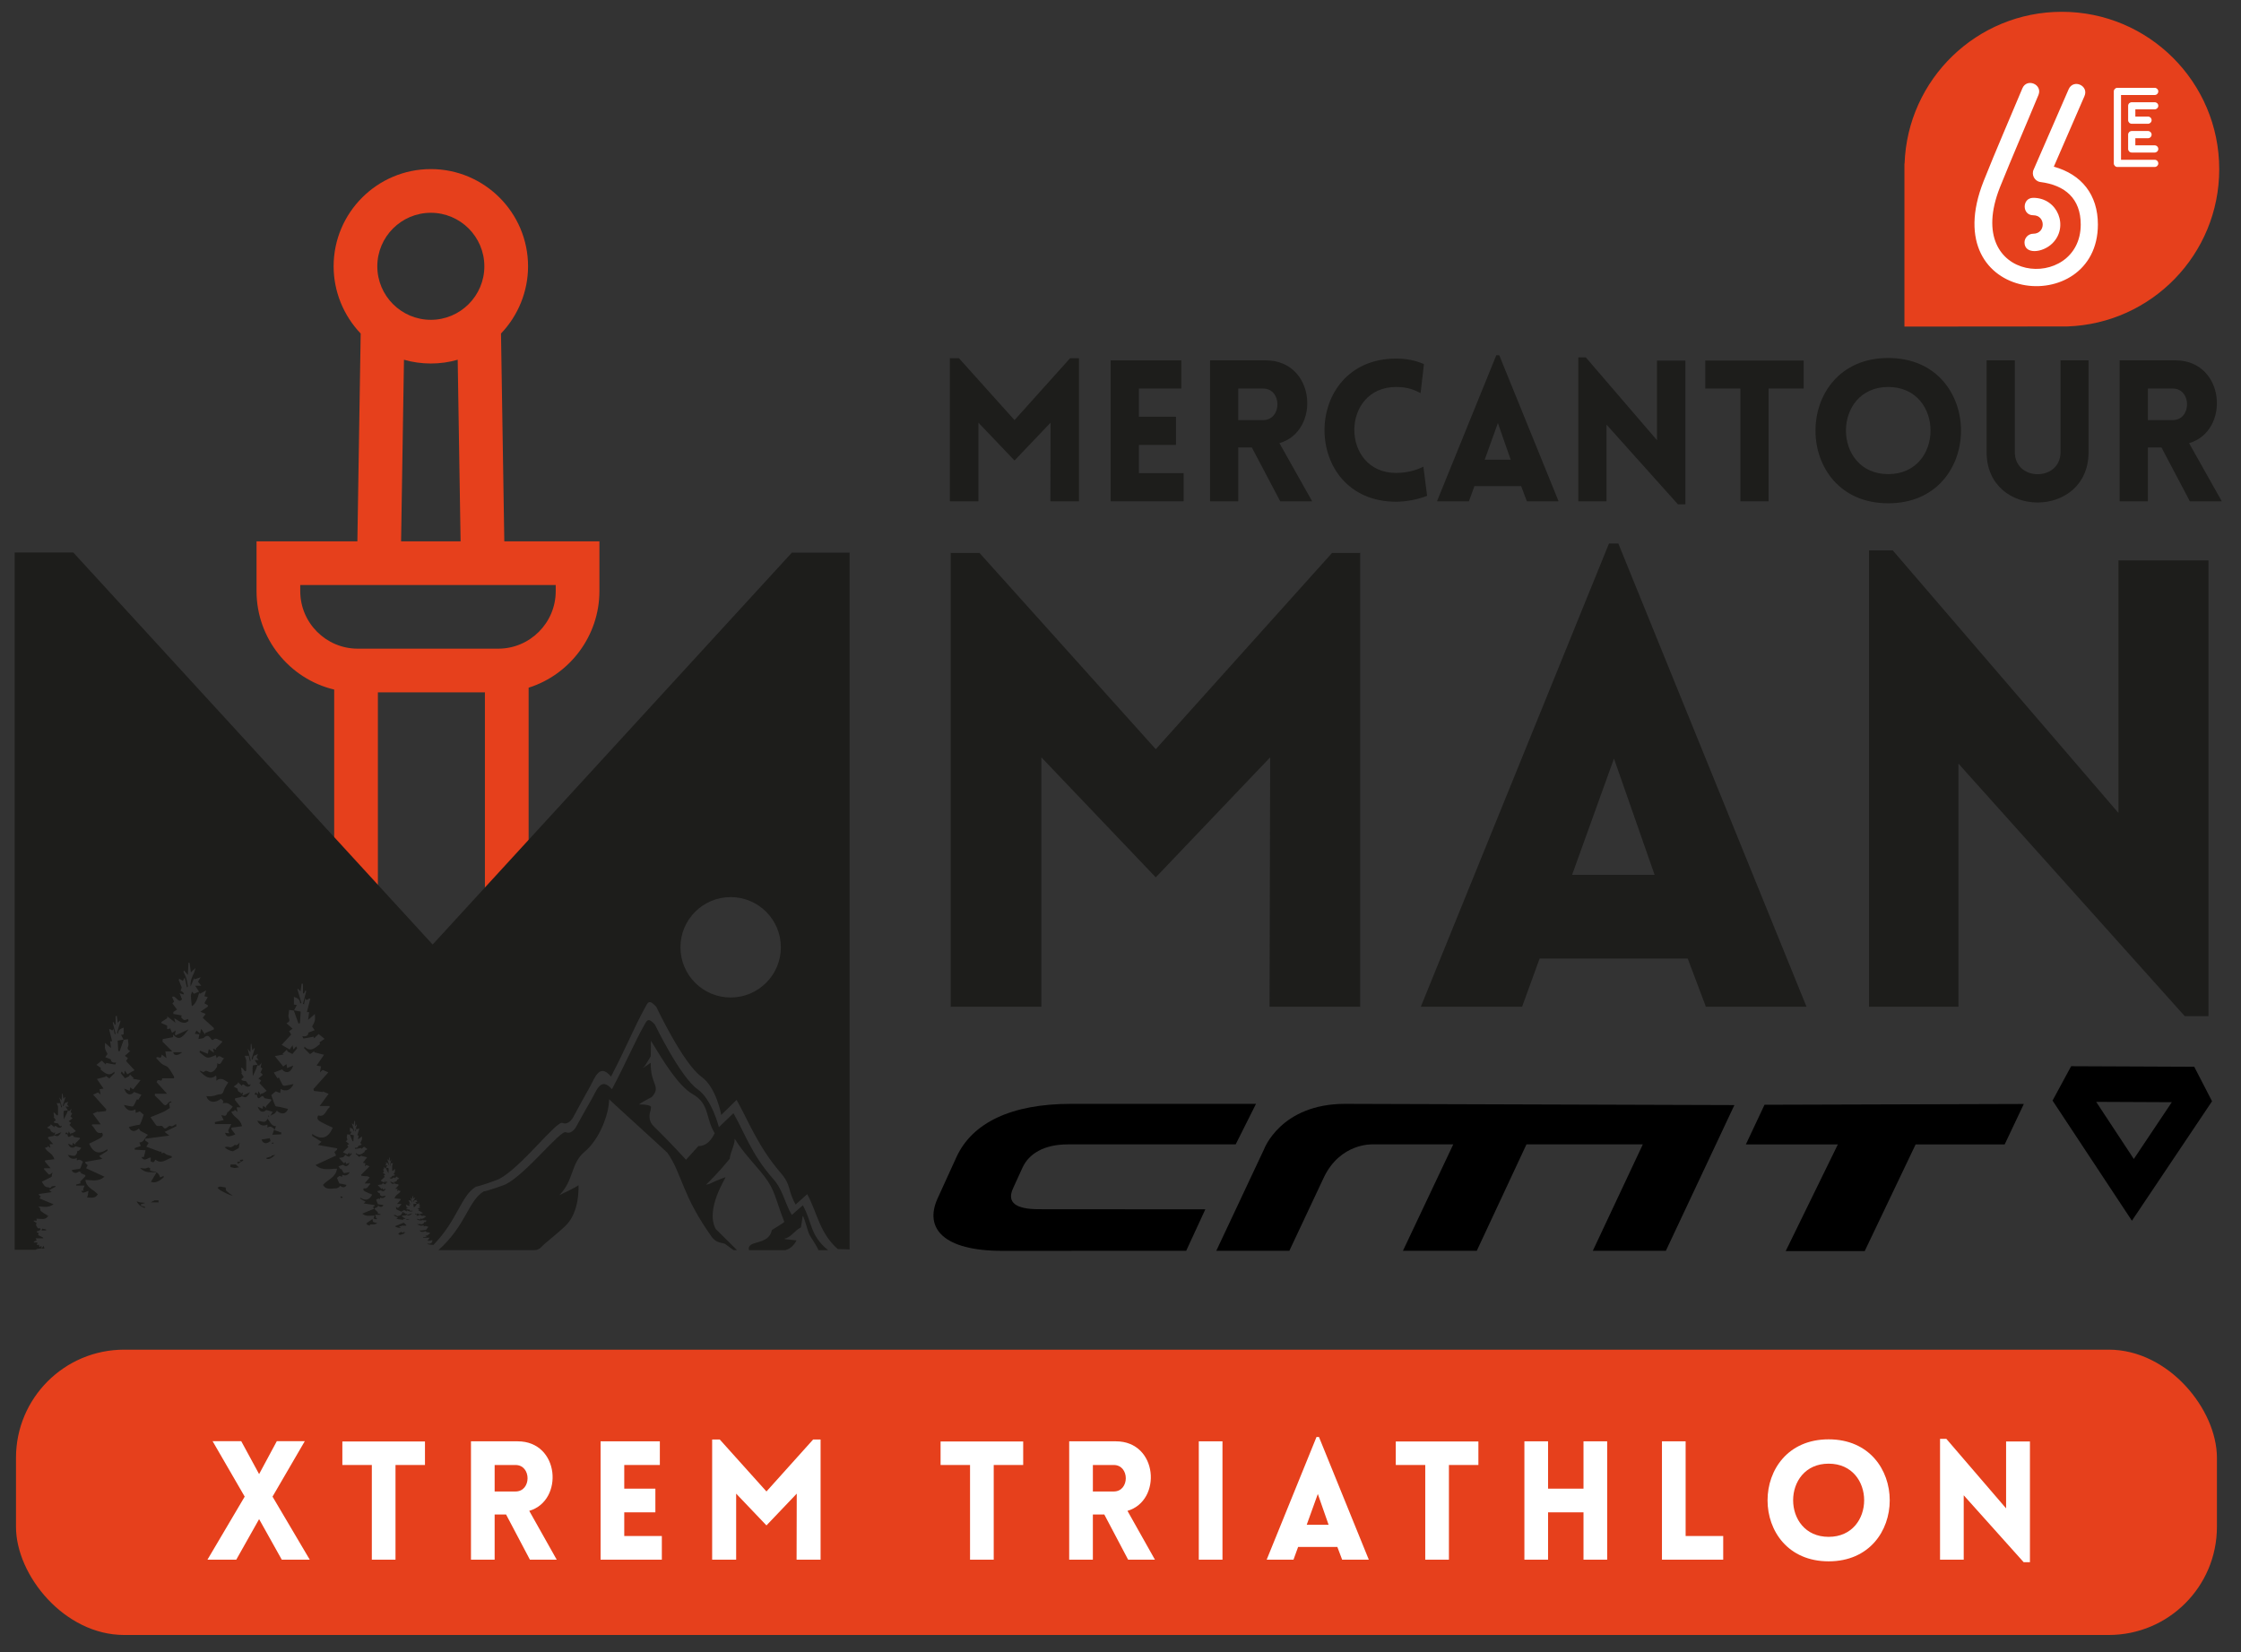 <?xml version="1.0" encoding="UTF-8"?>
<svg xmlns="http://www.w3.org/2000/svg" viewBox="0 0 189.887 140">
  <rect x="0" y="0" width="189.887" height="140" fill="#333333" stroke="none"/>
  <defs>
    <style>      .cls-1 {        fill: #1d1d1b;      }      .cls-2 {        isolation: isolate;      }      .cls-3 {        fill: #fff;      }      .cls-4 {        fill: #e6401c;      }    </style>
  </defs>
  <g>
    <g id="Calque_1">
      <path class="cls-4" d="M42.731,45.871l-.28-17.61c1.462-1.528,2.293-3.578,2.293-5.695,0-4.542-3.695-8.238-8.237-8.238s-8.238,3.695-8.238,8.238c0,2.117.83,4.166,2.293,5.695l-.28,17.61h-8.544v4.222c0,3.992,2.771,7.429,6.579,8.339v24.678h3.703v-24.441h9.069v24.441h3.703v-24.837c3.522-1.113,5.999-4.428,5.999-8.18v-4.222h-8.06ZM25.44,50.093v-.519h21.648v.519c0,2.687-2.186,4.873-4.873,4.873h-11.901c-2.687,0-4.873-2.186-4.873-4.873h0ZM36.506,18.031c2.5,0,4.534,2.034,4.534,4.535s-2.034,4.534-4.534,4.534-4.535-2.034-4.535-4.534,2.034-4.535,4.535-4.535ZM34.229,30.483c1.469.425,3.084.426,4.553,0l.245,15.388h-5.042l.245-15.388Z"></path>
      <g>
        <path class="cls-1" d="M90.672,30.352h.752v12.129h-2.422l.017-6.666-3.057,3.208-3.057-3.208v6.666h-2.422v-12.129h.769l4.711,5.246s4.711-5.246,4.711-5.246Z"></path>
        <path class="cls-1" d="M94.113,42.48v-11.945h5.981v2.389h-3.592v2.389h3.141v2.389h-3.141v2.389h3.792v2.389h-6.181Z"></path>
        <path class="cls-1" d="M108.479,42.48l-2.406-4.561h-1.153v4.561h-2.389v-11.945h4.711c4.26,0,4.678,5.998,1.169,7.017l2.773,4.928h-2.706,0ZM104.921,35.597h2.105c1.62,0,1.62-2.673,0-2.673h-2.105v2.673Z"></path>
        <path class="cls-1" d="M118.302,32.791c-4.728,0-4.728,7.284,0,7.284,1.036,0,1.854-.301,2.305-.535l.317,2.473c-.735.301-1.787.501-2.623.501-8.103,0-8.086-12.129,0-12.129.835,0,1.637.15,2.355.468l-.284,2.456c-.451-.234-1.036-.518-2.072-.518h0Z"></path>
        <path class="cls-1" d="M126.787,30.101h.25l5.029,12.379h-2.69l-.484-1.286h-3.959l-.468,1.286h-2.707l5.029-12.379h0ZM128.007,38.955l-1.086-3.107-1.119,3.107h2.205Z"></path>
        <path class="cls-1" d="M136.125,42.48h-2.389v-12.196h.635l6.031,7.017v-6.749h2.406v12.179h-.635l-6.048-6.749v6.499h0Z"></path>
        <path class="cls-1" d="M147.468,42.48v-9.556h-2.974v-2.372h8.336v2.372h-2.974v9.556h-2.389Z"></path>
        <path class="cls-1" d="M159.997,30.335c8.219,0,8.219,12.312,0,12.312s-8.22-12.312,0-12.312ZM159.997,32.791c-4.778,0-4.778,7.384,0,7.384s4.778-7.384,0-7.384Z"></path>
        <path class="cls-1" d="M168.332,38.32v-7.785h2.389v7.769c0,2.506,3.876,2.506,3.876,0v-7.769h2.372v7.785c0,5.68-8.637,5.68-8.637,0h0Z"></path>
        <path class="cls-1" d="M185.555,42.48l-2.406-4.561h-1.153v4.561h-2.389v-11.945h4.711c4.26,0,4.677,5.998,1.17,7.017l2.773,4.928h-2.707,0ZM181.996,35.597h2.105c1.62,0,1.62-2.673,0-2.673h-2.105v2.673Z"></path>
      </g>
      <g>
        <path class="cls-1" d="M112.869,46.854h2.383v38.453h-7.68l.053-21.133-9.693,10.169-9.693-10.169v21.133h-7.68v-38.453h2.437l14.936,16.631,14.936-16.631h0Z"></path>
        <path class="cls-1" d="M136.333,46.059h.795l15.943,39.247h-8.527l-1.536-4.079h-12.553l-1.483,4.079h-8.581l15.942-39.247h0ZM140.2,74.131l-3.443-9.852-3.549,9.852h6.991Z"></path>
        <path class="cls-1" d="M165.943,85.306h-7.574v-38.665h2.013l19.121,22.246v-21.398h7.627v38.612h-2.013l-19.174-21.398v20.603h0Z"></path>
      </g>
      <g>
        <path class="cls-1" d="M68.025,102.133l-.934.819c-.671-1.17-.716-2.083-1.601-3.086-1.815-2.057-2.361-3.822-3.345-5.538-.419.404-.812.783-1.23,1.186,0,0-.582-2.35-1.797-3.207-1.487-1.049-3.628-5.494-3.628-5.494-.582-.642-.69-.324-.882.019-.943,1.682-1.439,2.976-2.756,5.466-.93-1.068-1.268.044-1.708.819-.576,1.013-.765,1.34-1.327,2.364-.187.339-.538.616-.866.463-.466-.217-3.313,3.492-5.094,4.407-.161.082-1.697.615-1.863.603-1.325.787-1.491,2.883-3.847,4.98h8.136c.221,0,.427-.097.579-.259.369-.395,1.384-1.144,2.088-1.838,1.168-1.151,1.078-3.253,1.069-3.412-.022.034-.221.185-1.621.848,1.251-1.27.942-2.681,2.153-3.691,1.27-1.06,2.052-3.2,2.062-4.433.106.121,4.832,4.411,4.95,4.545,1.27,1.854,1.215,3.597,3.792,7.178.274.282.322.355,1.061.519,0,0,.747.54.747.543h.289c-.012.003-1.783-1.791-1.802-1.786-.939-1.722.948-4.445.809-4.393-1.546.572-1.041.514-1.637.638.496-.483,1.199-1.234,1.546-1.649.169-.202.465-.557.465-.557.051-.557.421-1.127.421-1.691.91,1.48,2.106,2.512,2.842,3.648.613.946.783,1.965,1.359,3.376.032.078-.999.655-1.058.715-.247,1.357-2.167.789-1.931,1.7h3.069c.447-.109.75-.434.959-.828-.334-.036-.663-.072-.992-.108-.004-.017-.007-.033-.011-.05.496-.062.889-.725,1.369-.941.104-.513.128-.937.173-.976.27.567.323,1.103.578,1.64-.009.009.549.814.742,1.263h.811c-1.553-1.263-1.337-2.375-2.138-3.8h0ZM59.178,97.113l-1.05,1.161c-1.132-1.241-2.132-2.248-2.761-2.864-.327-.32-.414-.801-.265-1.237.078-.23.053-.408.053-.408-.22-.211-1.02-.174-1.02-.174.098-.097.804-.494,1.097-.637.731-.808.057-1.04-.063-2.259-.025-.26-.033-.342-.033-.638l-.683.459c.057-.057.181-.192.181-.192.118-.162.325-.507.504-.817.007-.457.024-.917.016-1.318,1.079,1.76,2.309,3.822,3.57,4.546,1.414.812,1.051,2.022,1.833,3.284-.026.03-.442,1.121-1.38,1.094h0Z"></path>
        <path class="cls-1" d="M20.036,98.677h-.502c-.004.071-.007.143-.011.214.119.028.237.056.356.083.12-.019.238-.038.363-.058-.092-.082-.158-.14-.244-.217.013-.008.024-.014.037-.022h0Z"></path>
        <path class="cls-1" d="M23.388,95.431c-.415-.006-.482-.373-.727-.637-.082.221-.236.308-.443.248-.136-.039-.274-.052-.419-.079.171.387.501.509.859.322v.274c.224-.197.42-.031.586.115-.055.159-.11.321-.167.483.249-.013.498-.027.748-.041.005-.048.01-.096.015-.144-.191-.068-.382-.135-.589-.208.056-.137.098-.238.137-.334h0Z"></path>
        <path class="cls-1" d="M22.703,94.629c.041-.022.082-.043.122-.064-.029,0-.06-.017-.105-.045-.004.039-.01.074-.016.109Z"></path>
        <path class="cls-1" d="M20.318,98.285c.019.028.046.07.087.133-.119.017-.206.029-.304.043.021.059.036.105.052.148.16-.094.31-.182.456-.267-.004-.027-.008-.054-.012-.081-.088.019-.192.004-.279.025Z"></path>
        <path class="cls-1" d="M23.02,97.977c-.15.046-.293.09-.434.134.002.034.003.067.005.101h.193c.175-.057.351-.161.529-.356-.116.032-.217.05-.307.06.005.019.01.038.016.061h0Z"></path>
        <path class="cls-1" d="M22.928,96.718c-.024-.098-.045-.19-.066-.274-.233.041-.467.078-.695.115.082.323.413.418.676.171.023-.022.055-.013.084-.013Z"></path>
        <path class="cls-1" d="M13.571,99.774c-.19-.616-.562-.428-.866-.599.006-.038.017-.105.028-.172-.058-.026-.12-.052-.185-.08-.127.1-.335.128-.684.032.472.52.937.317,1.39.405-.16.271-.315.536-.464.788.029.007.057.012.086.02.371.094.684-.148.996-.403-.006-.042-.012-.084-.019-.126-.089.042-.177.085-.283.136h0Z"></path>
        <path class="cls-1" d="M20.116,96.374h.011s-.007-.009-.01-.013c0,.004,0,.009-.001.013h0Z"></path>
        <path class="cls-1" d="M3.518,104.265h.385c.002-.026.003-.052.005-.077-.107-.027-.214-.06-.322-.076-.015-.002-.035.075-.069.154Z"></path>
        <path class="cls-1" d="M13.036,101.79c-.012-.016-.025-.033-.037-.048-.074.059-.15.109-.232.142h.663c0-.057,0-.113,0-.17h-.37c-.008.025-.016.051-.024.076h0Z"></path>
        <path class="cls-1" d="M19.945,97.031c-.012-.012-.024-.027-.036-.04-.139.157-.328.257-.469.212-.134-.042-.272-.041-.412.009.23.219.468.304.713.342.17-.094.335-.185.489-.27.031-.186.051-.31.077-.467-.047.048-.101.123-.162.16-.064.039-.154.101-.199.053h0Z"></path>
        <path class="cls-1" d="M11.902,101.887c-.097-.006-.191-.058-.325-.101.116.276.382.48.682.574.013-.03.025-.059.038-.089-.12-.036-.237-.071-.355-.106-.001-.039-.002-.079-.003-.118.124-.041.249-.074.372-.12-.137-.011-.276-.033-.41-.041h0Z"></path>
        <path class="cls-1" d="M19.127,100.674c0-.017-.006-.034-.016-.052-.127-.023-.254-.045-.38-.065-.096-.014-.193-.002-.302.097.104.085.204.198.314.249.325.152.645.369.98.409-.131-.081-.265-.155-.383-.275-.077-.077-.22-.077-.212-.364h0Z"></path>
        <path class="cls-1" d="M15.441,89.16h-.764c.036.29.364.342.764,0Z"></path>
        <path class="cls-1" d="M34.182,104.2h.008s-.004-.003-.006-.005c0,.002,0,.003-.001.005h0Z"></path>
        <path class="cls-1" d="M34.225,103.624c-.008-.006-.018-.009-.027-.014-.244.099-.48.194-.741.3.176.124.345.143.514.136-.047-.033-.094-.066-.141-.099.048-.116.178.035.191-.087h.404c.002-.011.004-.023.006-.035-.068-.069-.129-.148-.206-.202h0Z"></path>
        <path class="cls-1" d="M31.56,103.283c-.148.151-.366.24-.525.398.091.138.212.167.343.167-.02-.029-.038-.058-.058-.088.225-.035.439.059.643-.131-.106-.021-.197-.03-.287-.058-.102-.031-.097-.165-.117-.287h0Z"></path>
        <path class="cls-1" d="M28.868,101.505c.051-.002.102-.005.153-.007.003-.025.006-.049.008-.074-.059-.019-.119-.037-.179-.057.01.046.016.092.018.138Z"></path>
        <path class="cls-1" d="M34.313,104.365c-.032.011-.069.017-.092.039-.069.068-.127.053-.197-.002-.01-.008-.022-.014-.032-.022-.062.04-.128.071-.192.109.003.015.006.03.009.045-.029-.015-.058-.03-.087-.044.043.076.093.126.148.156.064-.017.129-.032.193-.05.073-.021.143-.055.221-.086-.008-.035-.015-.065-.025-.103.029-.008.053-.014.086-.024-.017-.01-.027-.021-.032-.019h0Z"></path>
        <path class="cls-1" d="M34.713,103.292h-.309c.015.075.147.089.309,0Z"></path>
        <path class="cls-1" d="M23.063,96.82c-.008.016-.021.036-.041.063.031.015.064.031.096.046.025-.028.05-.06.075-.1-.051-.003-.093-.006-.13-.009Z"></path>
        <path class="cls-1" d="M67.109,46.816l-30.449,33.22L6.211,46.816H1.244v59.084h1.789c.032-.026.064-.051.098-.061.091-.027.185-.038.277-.043.113-.007.227-.002.35-.002-.026-.103-.041-.163-.058-.227-.058.073-.11.138-.176.221-.007-.093-.012-.156-.018-.225-.051.041-.095.077-.155.125-.021-.078-.038-.146-.057-.216-.052.01-.105.021-.176.035.02-.086.034-.146.052-.224h-.291c-.001-.027-.003-.055-.004-.082.072-.028.145-.056.23-.089-.023-.048-.043-.091-.088-.185h.64v-.059c-.138-.067-.276-.134-.426-.207.019-.065.033-.116.047-.163-.056-.03-.112-.06-.169-.089.002-.021.004-.041.007-.062.084-.029.169-.049.25-.091.031-.016.053-.081.079-.124-.034-.021-.074-.07-.102-.056-.157.081-.21-.134-.29-.261-.012-.019.025-.12.041-.192-.074-.042-.156-.089-.237-.135l.005-.057h.256c-.007-.043-.015-.085-.028-.163.197.008.385.024.573.021.176-.003.337-.086.462-.314-.044.024-.089.047-.134.071.004-.024.009-.048.013-.073-.139-.085-.285-.146-.413-.263-.067-.062-.193-.061-.187-.29.002-.056-.091-.119-.154-.196.43.027.842.144,1.284-.177-.418-.175-.794-.332-1.185-.495.036-.064.064-.112.098-.172-.051-.043-.101-.085-.15-.126,0-.026,0-.052.001-.077.353-.052.707-.103,1.086-.158-.081-.066-.138-.112-.214-.173.197-.105.366-.195.536-.285-.003-.022-.007-.043-.01-.065-.121.024-.278-.02-.354.087-.131.185-.232-.025-.344.02-.037.015-.085-.036-.128-.058-.033-.017-.073-.023-.098-.057-.077-.106-.148-.223-.233-.352.294-.147.579-.291.834-.418.027-.148.045-.247.068-.372-.042.039-.089.098-.142.128-.056.031-.135.08-.175.042-.14-.131-.267-.297-.399-.449.004-.025.007-.049.011-.074h.547c-.165-.196-.321-.382-.478-.568.007-.033.013-.067.02-.1.258-.032.516-.064.782-.097-.175-.567-.59-.546-.801-.972.082-.024.164-.048.245-.073-.001-.026-.002-.052-.003-.078.062.046.124.093.218.163-.024-.127-.038-.205-.059-.317h.299c-.161-.186-.298-.344-.436-.503.007-.035.014-.069.022-.104.15-.03.3-.06.459-.092,0-.001.005-.042.007-.058.118.027.238.104.343.066.112-.041.208-.192.302-.324-.18.072-.361.143-.57.227.021-.114.029-.158.042-.225-.063.039-.113.07-.163.101.003-.023.006-.045.009-.068-.066-.03-.135-.048-.195-.095-.028-.022-.039-.099-.074-.193-.052-.025-.142-.068-.273-.13.136-.094.225-.155.315-.216-.001-.028-.002-.056-.004-.084.106.087.212.174.318.262.001-.029.003-.058.004-.087.044-.003.097-.033.131-.004.138.118.279.184.432.101.032-.018.056-.076.073-.133-.167.072-.159.057-.32-.171-.051-.072-.158-.037-.239-.057-.041-.01-.082-.034-.123-.052,0-.024,0-.047,0-.071.047-.033.095-.067.166-.117-.065-.097-.125-.185-.184-.274.011-.004.022-.007.033-.011-.016-.114-.032-.229-.049-.35.151-.068.254.357.383.183v-.707c-.018-.046-.061-.158-.112-.289h.301c.018.082.05.227.082.372.02-.014.04-.028.061-.042-.068-.246-.137-.493-.225-.809.086.103.136.161.2.238.012-.199.023-.379.034-.559.014-.004.029-.007.044-.011.023.146.045.292.069.439.046-.046.101-.1.155-.154l.021.039c-.076.23-.152.46-.228.691.022.019.043.038.064.057.039-.108.077-.216.091-.255.122-.048.206-.082.314-.124-.038.086-.066.15-.1.227.038.046.076.092.15.182h-.294c.074.106.125.18.216.313-.141.018-.235.029-.329.041-.055.043-.062.283-.022.721.106-.209.19-.36.263-.523.045-.1.044-.267.174-.174.035.025.112-.102.21-.199-.034.149-.052.226-.07.306.04.025.08.049.131.08-.05.099-.094.184-.139.272.054.047.098.086.173.153-.124.096-.217.169-.33.256.06.04.126.085.203.137-.053.067-.097.123-.134.17.174.169.338.328.542.526-.104.065-.17.115-.239.147-.058.027-.121.034-.181.049-.004.028-.007.056-.011.083-.056-.08-.112-.16-.18-.258-.015.067-.029.124-.049.213-.051-.047-.1-.092-.157-.145-.019.038-.044.09-.079.16.075.007.13.013.183.018.016.229.102.284.244.166.15-.126.237-.091.308.062.192.031.346.055.5.079.001.027.002.053.003.079-.128.129-.256.257-.395.397.003.015.01.048.021.1-.087-.056-.154-.099-.233-.15-.011.062-.023.133-.036.209-.124-.048-.241-.094-.36-.14.129.362.406.428.631.221.195.048.338.085.485.121-.133.219-.241.305-.325.258-.035.333-.196.481-.44.416-.119-.031-.241-.042-.368-.063.151.309.44.405.755.257v.219c.197-.157.369-.025.515.092-.069.183-.139.373-.215.558-.012.03-.048.044-.074.048-.221.036-.441.067-.657.099.072.258.363.333.594.137.023-.02.056-.007.084-.01-.028.104.217-.045.073.131.129.057.262.114.395.172.004.034.008.068.012.102-.144.148-.288.296-.447.461-.004-.013.013.045.039.137-.132.037-.257.072-.382.107.001.027.003.054.004.08h.724c-.054.128-.087.208-.131.311.004.011.023.062.047.131h-.203c.087.21.195.168.303.128.101-.038.202-.078.319-.123-.068.188-.033.447-.145.557.342.016.697.128.926-.262-.374-.414-.967-.551-1.053-1.216.511-.009,1.088.203,1.614-.277-.527-.242-1.03-.474-1.553-.714.055-.104.095-.182.136-.261-.067-.057-.134-.113-.2-.17-.003-.036-.005-.071-.008-.107.476-.084.952-.168,1.447-.255-.107-.093-.185-.161-.271-.236.258-.164.482-.306.706-.448-.005-.047-.009-.094-.014-.141-.694.488-1.2.319-1.542-.469.283-.136.584-.263.868-.425.176-.101.397-.222.226-.495-.537.159-.569-.429-.861-.615.006-.032.013-.064.02-.096h.732c-.237-.32-.448-.607-.672-.909.192-.082.311-.134.431-.185,0,.015,0,.031,0,.046.224-.026.447-.053.671-.079.013-.049.027-.098.04-.147-.37-.413-.741-.827-1.118-1.248.134-.059.246-.108.422-.185.008.007.081.069.212.179-.035-.183-.056-.293-.085-.45.107-.018.221-.038.332-.057-.17-.247-.348-.506-.558-.811.315-.081.525-.136.736-.19-.003-.029-.006-.059-.009-.088.106.075.212.15.325.23.153-.155.299-.301.445-.448-.008-.04-.016-.081-.024-.121-.455.449-.794.111-1.161-.181.001-.009.011-.086.019-.145-.123-.083-.244-.165-.373-.253.162-.13.284-.229.449-.361.073.068.193.18.344.321.018-.073.029-.122.03-.125.258.049.511.102.766.139.018.003.049-.109.081-.184-.275.081-.468-.07-.442-.255-.165-.065-.322-.126-.478-.187.06-.087.12-.174.189-.276-.059-.123-.158-.27-.201-.434-.036-.139-.007-.299-.007-.506.148.129.284.248.509.445-.032-.251-.052-.405-.075-.582h.168c-.087-.34-.172-.673-.256-.998.118-.131.285.285.369-.068.034.156.068.312.102.469.027-.008.054-.017.081-.025-.083-.319-.166-.638-.249-.957.02-.018.041-.035.061-.053.039.079.079.157.118.236l.066-.024v-.709c.034-.004.068-.009.103-.013.026.183.051.367.08.576.065-.066.127-.129.189-.192.016.01.033.02.05.029-.102.342-.203.684-.305,1.027.03.019.06.038.091.058.017-.365.27-.426.474-.508v.577c-.028.005-.126.022-.222.039.074.138.144.268.214.397-.144.027-.288.054-.499.094.014.241.033.555.051.868.037.011.074.022.111.033.117-.326.234-.652.351-.978.117-.016.234-.032.353-.048.012.1.032.273.053.447.015.183-.254.377.144.555-.168.151-.305.275-.456.411.078.055.163.115.259.183-.061.101-.116.194-.152.254.238.26.456.497.713.778-.226.128-.406.23-.607.344-.046-.069-.113-.171-.211-.317-.025.121-.041.2-.067.325-.083-.101-.143-.173-.201-.244-.036.063-.074.131-.081.145.105.126.2.239.36.43.055-.027.198-.098.341-.169.03-.049.059-.098.089-.146.105.104.21.208.315.313-.032.013-.065.026-.097.039.205.038.41.076.671.125-.243.302-.43.534-.629.781-.061-.043-.138-.099-.245-.176-.017.099-.032.182-.051.295-.157-.064-.31-.127-.455-.187.163.53.532.638.839.287.22.083.417.159.616.234-.087.138-.173.276-.269.429-.044-.017-.101-.04-.114-.045-.095.193-.176.375-.275.546-.025.043-.11.073-.162.065-.217-.034-.433-.085-.663-.133.219.462.576.603.974.376.008.096.015.178.026.303.117-.044.233-.088.341-.129.115.096.233.195.335.28-.096.265-.178.55-.307.808-.035.07-.212.055-.324.081-.21.049-.421.101-.626.15.148.389.483.465.842.132.062.087.122.173.142.2.214.113.389.205.634.334-.294.232-.318.64-.731.646.035.085.072.175.122.297-.183.065-.353.125-.522.185.004.042.009.085.013.128.305.017.609.033.911.05-.036.149-.081.339-.136.566-.028.002-.105.007-.215.015.287.45.539.018.802.038-.008.105-.013.213-.022.317.133.05.277.192.383-.117.006-.018.051-.012.072.004.471.368.893-.06,1.332-.201.003-.037.005-.073.008-.11-.127-.041-.254-.095-.382-.121-.152-.031-.284-.299-.453-.106l-.073-.255c-.004.041-.007.081-.011.123-.403-.148-.806-.296-1.239-.455.071-.114.128-.207.199-.321-.103-.07-.199-.135-.295-.2,0-.05.001-.101.002-.151.66-.087,1.319-.174,2.05-.27-.162-.123-.266-.202-.406-.308.368-.179.685-.333,1.002-.488-.011-.062-.023-.125-.034-.187-.093.062-.184.138-.28.18-.06.026-.132.024-.192-.006-.213-.104-.386.461-.638.064-.093-.147-.318-.04-.481-.069-.052-.009-.104-.076-.148-.135-.136-.185-.267-.378-.428-.607.373-.152.738-.289,1.098-.453.18-.082.352-.213.545-.332-.021-.137-.039-.253-.061-.397.071-.03.13-.056.213-.092-.042-.04-.065-.081-.08-.074-.078.042-.171.065-.228.153-.17.263-.312.203-.485-.007-.199-.241-.421-.426-.633-.636.004-.049.008-.099.012-.148h1.03c-.299-.329-.593-.653-.887-.977.119-.45.44.136.471-.335h.996c.005-.045.011-.09.016-.135-.168-.266-.319-.576-.508-.782-.147-.161-.351-.163-.515-.291-.174-.136-.332-.336-.5-.511.143-.269.392.263.479-.29.111.085.224.172.394.303-.036-.219-.061-.371-.094-.574h.58c-.308-.31-.565-.57-.823-.829.008-.071.016-.142.024-.214.288-.053.575-.106.874-.161v-.236c.558.69.923.049,1.311-.421-.369.17-.742.342-1.114.514-.011-.045-.023-.091-.035-.136.018-.077.036-.155.067-.289-.126.08-.219.14-.318.203-.054-.133-.106-.263-.148-.37-.095.02-.182.038-.269.057v-.305c-.152-.066-.322-.14-.493-.214.004-.032.008-.064.012-.095.166-.107.332-.213.498-.321-.004-.051-.008-.102-.012-.153.221.171.442.341.694.536-.032-.132-.049-.2-.094-.383.423.261.799.598,1.202.247.011-.009-.017-.148-.021-.178-.127.037-.237.108-.342.089-.086-.016-.164-.139-.259-.227.015-.043.047-.131.057-.158-.228-.042-.47-.087-.713-.131-.001-.054-.002-.107-.003-.161.091-.06.181-.119.314-.206-.129-.173-.239-.321-.394-.529.045-.044.101-.099.15-.146-.056-.125-.109-.245-.178-.4.331-.184.534.627.845.202-.057-.142-.115-.287-.207-.517.154.053.241.083.328.113.013-.026.027-.052.04-.077-.037-.049-.071-.112-.113-.145-.053-.042-.113-.061-.17-.09.032-.093.063-.186.097-.283-.081-.205-.167-.424-.253-.642l.048-.098c.098.059.197.118.304.182.038-.071.082-.152.155-.287.07.313.128.572.186.83.029-.013.058-.027.087-.041-.04-.224-.062-.464-.124-.668-.067-.222-.171-.41-.258-.613.02-.034.039-.068.059-.102.096.114.193.229.315.374.019-.368.036-.702.053-1.037.031.004.063.008.094.012.037.27.075.539.113.81.108-.105.215-.207.384-.371-.112.61-.469.852-.413,1.567.125-.295.214-.504.303-.713.008.036.016.073.025.109.156-.053.311-.105.533-.18-.107.174-.165.269-.231.377.081.1.153.188.282.346h-.519c.125.19.218.33.327.495-.167.07-.293.124-.432.182-.039-.045-.098-.113-.157-.18-.037.119-.106.241-.103.357.008.285.049.568.079.876.351-.182.491-.673.632-1.163.013.039.025.078.038.118.169-.091.337-.182.544-.293-.054.186-.096.329-.144.495.084.023.161.043.276.074-.106.195-.189.348-.284.522.105.059.196.11.286.161.005.039.01.078.015.117-.2.139-.399.277-.637.442.161.067.288.119.446.185-.102.136-.187.249-.248.331.329.3.636.58.944.86,0,.039.001.078.002.117-.244.104-.487.208-.731.312-.004.044-.008.088-.012.132-.105-.153-.209-.305-.338-.493-.028.126-.053.239-.09.406-.096-.082-.189-.162-.302-.26-.026.049-.073.14-.143.275.14.016.254.029.39.044-.024.115-.043.204-.085.401.188-.047.369-.017.501-.141.236-.222.407-.139.583.153.034.056.119.098.153.064.263-.268.497.06.744.091.011.001.02.043.039.087-.18.185-.36.369-.539.554.009.035.018.07.027.105-.082-.031-.164-.061-.273-.102.024.099.042.175.085.354-.171-.119-.298-.207-.445-.309-.023.121-.048.249-.076.395-.229-.09-.452-.178-.675-.266-.01.045-.02.09-.03.135.22.159.434.407.661.45.225.042.464-.124.716-.204.004.013.037.122.08.262.222-.4.435.031.663-.001-.222.059-.285.717-.606.41-.015.141-.029.274-.034.321-.1.134-.163.253-.241.316-.093.075-.199.142-.3.143-.183.003-.346-.256-.558-.039-.08.082-.254-.105-.394-.098.434.471.88.852,1.417.401.012.079.024.131.027.183.003.055-.003.11-.008.263.369-.317.691-.063,1.008.16-.119.207-.288.395-.367.661-.134.454-.349.287-.549.369-.317.131-.624.166-.943.119.193.557.712.632,1.244.223.083.08.143.138.207.199-.014.042-.038.11-.059.173.144,0,.286-.034.42.01.127.041.246.163.434.295-.149.174-.257.304-.368.425-.027.03-.09.014-.095.043-.093.471-.314.243-.513.252.065.13.113.227.205.414-.28.063-.516.116-.751.169l.011.168h1.383c-.094.191-.17.343-.267.539.001.003.039.102.094.242-.14-.016-.246-.029-.365-.042.123.301.218.354.533.264.119-.034.235-.08.35-.128-.116-.152-.23-.302-.344-.45.008-.042.015-.083.023-.125.294-.04.588-.08.89-.122-.199-.711-.671-.684-.912-1.22.093-.031.187-.061.279-.091-.001-.032-.002-.065-.004-.097.07.058.141.116.248.205-.027-.159-.044-.258-.067-.398h.341c-.183-.233-.339-.432-.496-.631.008-.043.016-.087.025-.13.171-.038.342-.075.522-.115,0-.001.006-.053.008-.072.134.034.271.131.391.082.127-.052.237-.241.344-.406-.205.09-.41.179-.649.284.024-.143.033-.198.048-.283-.071.049-.128.088-.185.127.003-.028.007-.057.01-.085-.075-.038-.153-.061-.222-.12-.032-.027-.045-.124-.084-.242-.059-.031-.162-.085-.31-.163.155-.118.257-.195.358-.272-.001-.035-.003-.07-.004-.105.121.109.242.219.362.328.001-.036.003-.073.004-.109.05-.004.11-.041.149-.005.158.148.317.231.491.126.037-.022.064-.095.083-.167-.19.091-.181.072-.364-.215-.058-.09-.18-.046-.272-.072-.047-.013-.093-.043-.14-.065,0-.03,0-.06,0-.09.054-.042.108-.084.189-.147-.074-.121-.142-.232-.209-.343.012-.005.025-.009.037-.014-.018-.144-.037-.288-.056-.439.172-.086.289.448.436.229v-.887c-.02-.058-.07-.198-.127-.362h.343c.021.103.057.285.093.467l.069-.053c-.078-.309-.156-.618-.256-1.015.098.129.155.202.228.298.014-.249.026-.475.039-.701.016-.005.033-.009.05-.014.026.183.052.366.078.551.053-.058.114-.126.177-.194.008.017.016.033.024.049-.087.289-.173.577-.26.866.024.024.049.048.073.072.044-.135.088-.271.104-.32.138-.06.235-.102.358-.156-.043.108-.075.188-.114.284.044.058.086.115.171.228h-.334c.084.134.142.227.246.393-.16.022-.267.037-.374.052-.063.053-.071.355-.025.905.121-.262.216-.451.3-.657.051-.125.05-.335.199-.218.04.031.127-.127.239-.249-.039.187-.059.283-.08.384.045.031.091.062.149.101-.057.124-.107.231-.158.342.061.059.111.108.197.191-.14.12-.248.212-.375.321.068.05.143.107.231.171-.06.084-.11.154-.153.213.198.212.385.411.617.66-.119.082-.194.145-.273.185-.066.034-.137.042-.206.062-.004.035-.008.07-.013.105-.064-.1-.127-.201-.205-.323-.018.084-.032.156-.056.267-.058-.06-.113-.115-.178-.182-.022.048-.051.112-.091.201.085.009.147.016.209.023.019.287.116.357.278.208.171-.158.27-.115.351.078.219.038.394.069.569.1.001.033.002.067.003.1-.146.161-.292.323-.449.497.003.019.011.06.023.125-.099-.07-.175-.124-.266-.188-.012.078-.026.166-.041.263-.14-.06-.274-.117-.41-.175.146.454.462.536.717.277.221.061.385.106.552.152-.105.191-.161.291-.205.337.132-.07.257-.136.395-.208.022-.031.09-.128.16-.226.404.375.782.289.949-.149-.232-.056-.469-.114-.706-.17-.126-.03-.326-.013-.366-.091-.145-.291-.238-.612-.347-.912.115-.096.247-.207.377-.315.122.046.253.095.384.145.012-.141.02-.234.03-.342.449.256.851.097,1.098-.424-.26.054-.502.111-.747.15-.058.009-.155-.025-.182-.073-.112-.192-.203-.398-.311-.616-.015.006-.08.031-.129.051-.108-.172-.205-.328-.303-.484.224-.085.447-.17.695-.264.346.395.762.274.946-.324-.164.067-.336.138-.513.21-.022-.127-.038-.222-.058-.333-.121.087-.208.149-.276.199-.225-.279-.435-.54-.709-.881.294-.055.525-.098.757-.14-.036-.014-.073-.029-.109-.043.119-.118.237-.235.356-.353.033.055.067.11.1.165.161.08.323.16.385.191.181-.216.288-.343.406-.485-.009-.015-.052-.092-.092-.163-.066.08-.133.161-.227.275-.029-.14-.047-.23-.076-.366-.11.165-.186.28-.238.358-.227-.129-.43-.244-.684-.388.29-.317.536-.585.804-.877-.041-.068-.103-.172-.172-.287.108-.076.204-.144.292-.207-.171-.154-.325-.293-.514-.464.449-.201.146-.42.163-.626.023-.196.046-.391.059-.504.134.018.266.036.398.054.132.368.264.735.396,1.103.042-.012.084-.025.126-.037.021-.354.042-.707.058-.979-.239-.045-.401-.075-.563-.105.079-.146.158-.293.241-.448-.108-.019-.218-.038-.25-.044v-.651c.23.093.515.162.534.573.034-.022.068-.043.102-.065-.114-.386-.229-.772-.343-1.158.019-.011.037-.022.056-.033.07.071.139.142.213.216.033-.236.062-.443.091-.65.039.005.077.01.116.014v.8c.025.009.049.018.074.027.044-.089.089-.177.133-.266.023.02.046.04.069.06-.094.36-.188.719-.281,1.079.03.009.061.019.091.028.038-.176.077-.353.115-.529.095.398.284-.071.417.076-.094.366-.19.742-.288,1.125h.189c-.026.2-.048.374-.085.657.254-.222.408-.356.574-.501,0,.234.032.413-.008.571-.048.186-.16.351-.227.49.079.115.146.213.213.312-.176.069-.353.138-.54.211.03.209-.188.38-.499.288.036.085.072.21.092.207.288-.042.573-.101.864-.157,0,.003.014.059.034.141.17-.159.305-.285.388-.362.186.149.324.26.506.407-.145.098-.282.191-.421.285.009.067.02.153.021.163-.414.33-.797.711-1.309.204-.009.045-.018.091-.027.137.164.166.329.332.502.506.127-.09.246-.175.366-.26-.003.033-.007.066-.01.099.237.061.475.123.83.214-.237.344-.438.636-.629.915.125.021.254.043.374.064-.034.177-.057.301-.096.507.147-.124.23-.194.239-.202.198.087.324.142.476.208-.425.475-.843.941-1.261,1.408.015.055.03.11.045.166.252.03.504.06.757.09,0-.018,0-.035,0-.052.134.058.269.115.485.208-.253.341-.491.664-.758,1.026h.825l.022.109c-.329.209-.366.872-.971.694-.193.309.056.445.255.559.32.183.66.326.979.479-.386.889-.956,1.079-1.739.53-.005.053-.011.106-.016.159.252.16.504.321.796.506-.098.085-.186.161-.306.266.558.098,1.095.193,1.632.288-.003.04-.006.08-.009.121-.075.064-.149.127-.226.191.046.089.092.176.154.294-.59.271-1.157.532-1.751.806.592.541,1.244.302,1.82.312-.098.749-.766.905-1.188,1.372.283.481.736.285,1.154.294.07-.033.137-.065.211-.1.012-.016.052-.065.091-.115.231.192.447.148.543-.076-.133-.029-.268-.058-.404-.087-.072-.015-.187-.007-.209-.047-.083-.149-.136-.313-.198-.466.066-.049.142-.106.216-.161.07.024.145.049.22.074.007-.072.012-.12.017-.175.257.131.487.049.629-.217-.148.028-.287.057-.428.077-.033.005-.088-.012-.104-.037-.064-.098-.116-.204-.178-.315-.009.003-.046.016-.074.026-.062-.088-.118-.168-.173-.247.128-.043.256-.087.398-.135.198.202.436.14.541-.166-.094.034-.193.071-.294.108-.013-.065-.022-.113-.033-.17-.069.044-.119.076-.158.102-.129-.143-.249-.276-.406-.45.168-.028.301-.05.433-.072-.021-.007-.042-.015-.063-.022.068-.06.136-.12.204-.18.019.028.038.056.057.085.092.041.184.082.22.098.103-.11.165-.176.233-.248-.005-.008-.03-.047-.053-.083-.038.041-.076.082-.13.141-.016-.072-.027-.118-.043-.187-.063.085-.107.143-.136.183-.13-.066-.246-.125-.392-.198.166-.162.306-.299.46-.449-.023-.035-.059-.088-.098-.146.062-.039.116-.074.167-.106-.098-.079-.186-.15-.294-.237.257-.103.083-.214.093-.321.013-.1.026-.2.034-.258.077.009.153.019.228.028.075.188.151.376.227.564.024-.006.048-.013.072-.019.012-.181.024-.362.033-.501-.137-.023-.23-.038-.322-.054.045-.075.09-.15.138-.229-.062-.01-.125-.02-.143-.023v-.333c.132.048.295.083.306.293.02-.011.039-.022.059-.033-.066-.197-.131-.395-.197-.592.011-.006.022-.011.032-.017.04.036.08.073.122.111.019-.121.035-.227.052-.332l.066.007v.409c.014.005.028.009.042.014.025-.045.051-.091.076-.136.013.01.026.02.039.03-.054.184-.107.368-.161.552.018.005.035.009.052.014.022-.09.044-.18.066-.27.054.204.163-.036.238.039-.054.187-.109.379-.165.575h.108c-.015.102-.028.191-.048.336.145-.113.233-.182.329-.257,0,.12.019.211-.005.292-.028.095-.092.18-.13.25.045.059.084.109.122.16-.101.035-.202.071-.309.108.017.107-.107.194-.285.147.021.043.041.108.053.106.165-.022.328-.052.494-.08,0,.002.008.03.019.072.097-.081.175-.146.222-.185.106.076.185.133.29.208-.083.05-.161.098-.241.146.005.034.011.078.012.083-.237.169-.456.364-.749.105-.005.023-.01.047-.015.07.094.085.188.17.287.259.073-.046.141-.09.209-.133-.002.017-.004.034-.006.051.136.031.272.063.475.109-.135.176-.25.326-.36.468.072.011.145.022.214.033-.019.091-.033.154-.055.26.085-.064.132-.099.137-.103.113.044.186.073.272.107-.243.243-.482.481-.722.72.009.028.017.057.026.085.144.015.289.031.433.046,0-.009,0-.018,0-.027.077.03.154.059.278.106-.144.175-.281.34-.434.525h.472c.004.019.008.037.013.056-.188.107-.209.446-.556.355-.11.158.032.228.146.286.183.094.378.167.561.245-.221.455-.547.552-.996.271-.003.027-.006.054-.009.081.144.082.289.164.456.259-.056.043-.106.082-.175.136.32.05.627.099.934.147-.002.021-.003.041-.005.062-.043.032-.086.065-.129.098.026.045.053.09.088.15-.338.139-.662.272-1.002.412.339.277.712.155,1.041.16-.014.099-.052.178-.102.244.045.017.089.033.131.049.069.025.139.052.196-.08h-.131c.016-.043.028-.075.031-.081-.028-.065-.05-.115-.085-.195h.467c.001-.017.002-.033.003-.05-.08-.022-.161-.044-.246-.067.017-.058.028-.094.025-.086-.103-.103-.196-.195-.289-.288l.008-.064c.086-.036.171-.072.255-.108-.093-.11.065-.017.047-.082.018.002.039-.006.054.006.149.123.337.075.383-.086-.139-.02-.282-.04-.424-.062-.017-.003-.04-.011-.048-.03-.049-.115-.094-.235-.139-.349.094-.073.205-.156.332-.058v-.137c.203.093.39.033.487-.16-.082.013-.161.02-.237.039-.158.04-.262-.052-.284-.26-.054.029-.124-.024-.21-.161.095-.023.188-.045.313-.076.145.129.324.088.407-.138-.077.029-.153.058-.233.087-.008-.048-.016-.092-.023-.131-.051.032-.095.059-.15.094.012-.057.017-.082.013-.062-.09-.087-.172-.167-.255-.248,0-.017.001-.033.002-.05.099-.015.199-.031.323-.05.046-.096.102-.117.199-.039.092.074.147.04.158-.104.035-.003.07-.007.119-.011-.023-.044-.039-.076-.052-.1-.037.033-.068.061-.101.091-.013-.056-.022-.091-.032-.133-.044.061-.08.111-.116.161-.002-.018-.005-.035-.007-.052-.039-.01-.079-.014-.117-.031-.044-.02-.087-.051-.155-.092.132-.124.238-.223.35-.329-.024-.029-.052-.064-.087-.106.049-.032.093-.06.131-.086-.072-.055-.133-.1-.213-.16.048-.041.077-.066.112-.095-.029-.055-.057-.109-.09-.17.033-.02.059-.035.085-.05-.012-.05-.023-.098-.045-.191.063.061.113.14.135.124.085-.058.083.046.112.108.047.102.102.197.17.327.026-.274.022-.424-.014-.451-.061-.007-.122-.015-.212-.026.059-.083.092-.129.14-.196h-.19c.048-.056.072-.085.097-.114-.022-.048-.04-.088-.065-.142.07.027.124.048.203.078.009.025.034.092.059.16.014-.012.028-.024.041-.036-.049-.144-.098-.288-.147-.432.005-.008.009-.017.014-.025.035.034.07.068.1.096.015-.092.03-.183.044-.274.009.002.019.005.028.007.007.112.014.225.022.349.041-.048.073-.085.129-.148-.057.198-.101.352-.145.506.013.009.026.018.039.027.021-.091.041-.181.053-.233h.195c-.033.082-.061.152-.072.18v.442c.083.109.15-.157.247-.114-.011.076-.021.147-.032.219.007.002.014.005.021.007-.038.055-.077.11-.119.171.046.032.077.053.107.073v.045c-.026.011-.052.026-.079.033-.052.012-.122-.009-.154.036-.104.143-.099.152-.206.107.011.036.027.072.047.083.099.052.189.011.279-.063.022-.018.056,0,.085.003,0,.018.002.036.002.055.068-.055.137-.109.205-.164,0,.018-.002.035-.002.052.058.038.115.077.203.135-.084.039-.143.066-.176.081-.022.059-.03.107-.047.121-.039.029-.083.041-.126.06.002.014.004.028.006.042-.032-.02-.064-.039-.105-.063.008.042.013.07.027.141-.135-.052-.252-.097-.368-.141.061.082.123.177.195.202.068.024.146-.024.222-.041.001.01.004.035.004.036.102.02.199.038.296.057.005.022.009.043.014.065-.089.099-.178.199-.281.314h.193c-.013.07-.023.119-.038.198.061-.044.101-.073.14-.102l-.002.048c.053.015.105.03.159.045-.137.267-.404.254-.517.608.171.021.338.041.505.061.004.021.009.042.013.062-.101.116-.202.233-.308.355h.353c.002.015.005.031.007.046-.085.095-.167.199-.257.281-.026.024-.077-.007-.113-.027-.034-.019-.065-.056-.092-.08.015.078.026.14.044.233.164.08.349.17.538.262-.055.081-.1.154-.15.22-.016.021-.042.025-.064.036-.028.014-.058.045-.082.036-.072-.028-.138.103-.222-.012-.049-.067-.15-.039-.228-.055-.002.013-.004.027-.007.041.109.056.219.113.346.178-.049.038-.086.067-.138.108.208.029.403.057.596.084-.007-.026-.013-.051-.021-.08h.235c-.125-.08-.229-.147-.333-.214.003-.019.006-.037.01-.055.116-.014.233-.027.354-.041v-.061c.226.178.374.013.531-.109-.15.044-.301.088-.451.133-.005-.012-.009-.024-.014-.035.007-.02.014-.04.027-.075-.051.021-.089.036-.129.053-.022-.034-.043-.068-.06-.096-.038.005-.074.01-.109.014v-.079c-.062-.017-.131-.036-.2-.055.002-.008.003-.017.005-.025.067-.028.135-.055.202-.083-.002-.013-.003-.026-.005-.039.09.044.179.088.281.138-.013-.034-.02-.052-.038-.099.171.067.324.154.487.064.004-.002-.007-.038-.008-.046-.052.01-.096.028-.139.023-.035-.004-.067-.036-.105-.059.006-.011.019-.034.023-.041-.092-.011-.191-.022-.289-.034,0-.014-.001-.028-.001-.042.037-.015.073-.031.127-.053-.052-.045-.097-.083-.16-.137.018-.011.041-.026.061-.038-.023-.032-.044-.063-.072-.103.134-.047.216.162.342.052-.023-.037-.046-.074-.084-.133.062.014.098.022.133.029l.016-.02c-.015-.013-.029-.029-.046-.038-.022-.011-.046-.016-.069-.023.013-.024.026-.048.039-.073-.033-.053-.068-.109-.102-.166.006-.008.013-.017.02-.025.04.015.08.03.123.047.015-.019.033-.039.063-.074.029.081.052.147.075.214.012-.003.024-.007.035-.01-.016-.058-.025-.12-.05-.173-.027-.057-.069-.106-.105-.158.008-.009.016-.018.024-.026.039.03.078.059.128.097.008-.095.014-.181.022-.268.013.001.026.002.038.003.015.07.03.139.046.209.044-.027.087-.054.156-.096-.045.158-.19.22-.167.405.051-.076.087-.13.123-.184.003.009.007.019.01.028.063-.013.126-.027.216-.046-.043.045-.067.07-.094.098.033.026.062.048.114.09h-.21c.051.049.088.085.132.128-.068.018-.119.032-.175.047-.016-.012-.04-.029-.064-.046-.015.031-.043.062-.042.092.003.074.02.146.032.226.142-.047.199-.174.256-.3.005.01.01.02.015.03.068-.024.137-.047.221-.076-.022.048-.039.085-.059.128.034.006.065.011.112.019-.043.05-.077.09-.115.135.042.015.079.028.116.041.002.01.004.02.006.03-.081.036-.162.072-.258.114.065.017.116.031.181.048-.041.035-.076.064-.101.086.133.077.258.15.382.222,0,.01,0,.02.001.03l-.296.08c-.002.011-.003.023-.005.034-.042-.039-.085-.079-.137-.127-.011.033-.022.062-.037.105-.039-.021-.076-.042-.123-.067-.01.013-.03.036-.058.071.057.004.103.007.158.011-.01.03-.018.053-.034.104.076-.012.149-.004.203-.036.096-.058.165-.036.236.039.014.014.048.025.062.017.107-.069.201.015.301.024.004,0,.008.011.015.022-.073.048-.146.095-.219.143.004.009.007.018.011.027-.033-.008-.066-.016-.111-.026.009.026.017.045.034.092-.069-.031-.121-.054-.18-.08-.009.031-.02.064-.031.102-.093-.023-.183-.046-.274-.069-.004.011-.008.023-.012.035.089.041.176.105.268.116.091.011.188-.032.29-.053.002.003.015.031.033.068.09-.103.176.008.269,0-.09.015-.115.185-.245.106-.006.036-.012.071-.014.083-.04.035-.066.065-.098.081-.038.02-.081.037-.122.037-.074,0-.14-.066-.226-.01-.033.021-.103-.027-.16-.025.176.122.357.22.574.103.005.021.01.034.011.047.001.014-.001.029-.003.068.149-.082.28-.016.408.041-.048.054-.116.102-.148.171-.055.117-.142.074-.223.095-.128.034-.253.043-.382.031.078.144.289.163.504.058.034.021.058.036.084.052-.006.011-.015.028-.024.044.059,0,.116-.009.17.002.052.011.1.042.176.076-.061.045-.104.078-.149.11-.011.008-.036.004-.039.011-.038.122-.128.063-.208.065.026.034.046.059.083.107-.113.016-.209.03-.305.044.002.014.003.029.005.043h.56c-.038.049-.069.089-.108.139,0,0,.016.026.038.063-.057-.004-.1-.007-.148-.011.05.078.088.091.216.068.079-.014.158-.038.232-.056-.008.058-.015.103-.022.149-.012.087-.168.175-.265.155-.054-.011-.11-.01-.167.002.17.103.353.092.541.1,2.065-2.111,2.301-4.142,3.609-4.936.176.014,1.793-.56,1.963-.649,1.876-.985,4.875-4.981,5.366-4.748.345.165.715-.133.912-.499.593-1.104.792-1.455,1.398-2.547.464-.834.82-2.033,1.8-.882,1.387-2.682,1.91-4.076,2.904-5.888.202-.369.316-.712.93-.021,0,0,2.255,4.788,3.822,5.918,1.28.924,1.683,3.245,1.683,3.245.44-.434.859-.843,1.3-1.278,1.037,1.848,1.818,3.96,3.73,6.176.932,1.081.564,1.434,1.27,2.694l.983-.882c.83,1.509,1.038,3.3,2.591,4.653.629.011.985.024,1,.037v-59.05h-4.859l-.006-.005ZM61.911,84.524c-2.349,0-4.254-1.905-4.254-4.254s1.905-4.254,4.254-4.254,4.254,1.905,4.254,4.254-1.905,4.254-4.254,4.254Z"></path>
      </g>
      <g>
        <rect class="cls-4" x="1.355" y="114.366" width="186.492" height="24.176" rx="9.162" ry="9.162"></rect>
        <g>
          <path class="cls-3" d="M82.195,132.162v-8.024h-2.497v-1.992h7v1.992h-2.497v8.024h-2.006Z"></path>
          <path class="cls-3" d="M95.59,132.162l-2.02-3.83h-.968v3.83h-2.006v-10.03h3.956c3.577,0,3.928,5.036.982,5.892l2.328,4.138h-2.273ZM92.603,126.383h1.768c1.361,0,1.361-2.244,0-2.244h-1.768v2.244Z"></path>
          <path class="cls-3" d="M101.578,132.162v-10.03h2.006v10.03h-2.006Z"></path>
          <path class="cls-3" d="M111.551,121.767h.21l4.223,10.395h-2.259l-.407-1.08h-3.324l-.393,1.08h-2.272l4.222-10.395ZM112.575,129.202l-.912-2.609-.94,2.609h1.852Z"></path>
          <path class="cls-3" d="M120.766,132.162v-8.024h-2.497v-1.992h7v1.992h-2.497v8.024h-2.006Z"></path>
          <path class="cls-3" d="M134.175,132.162v-4.012h-3.002v4.012h-2.006v-10.03h2.006v4.012h3.002v-4.012h2.006v10.03h-2.006Z"></path>
          <path class="cls-3" d="M142.829,122.132v8.024h3.184v2.006h-5.19v-10.03h2.006Z"></path>
          <path class="cls-3" d="M154.947,121.964c6.902,0,6.902,10.338,0,10.338s-6.902-10.338,0-10.338ZM154.947,124.026c-4.012,0-4.012,6.201,0,6.201s4.012-6.201,0-6.201Z"></path>
          <path class="cls-3" d="M166.392,132.162h-2.006v-10.24h.533l5.064,5.892v-5.667h2.02v10.226h-.533l-5.078-5.668v5.457h0Z"></path>
        </g>
        <path class="cls-3" d="M20.734,126.818l-2.721-4.699h2.427l1.515,2.791,1.501-2.791h2.371l-2.735,4.699,3.156,5.344h-2.371l-1.922-3.437-1.936,3.437h-2.441l3.156-5.344h0Z"></path>
        <path class="cls-3" d="M31.506,132.162v-8.024h-2.497v-1.992h7v1.992h-2.497v8.024h-2.006Z"></path>
        <path class="cls-3" d="M44.901,132.162l-2.02-3.83h-.968v3.83h-2.006v-10.03h3.956c3.577,0,3.928,5.036.982,5.892l2.328,4.138h-2.273ZM41.913,126.383h1.768c1.361,0,1.361-2.244,0-2.244h-1.768s0,2.244,0,2.244Z"></path>
        <path class="cls-3" d="M50.889,132.162v-10.03h5.022v2.006h-3.016v2.006h2.637v2.006h-2.637v2.006h3.185v2.006h-5.19,0Z"></path>
        <path class="cls-3" d="M68.9,121.978h.631v10.184h-2.034l.014-5.597-2.567,2.693-2.567-2.693v5.597h-2.034v-10.184h.645l3.956,4.404,3.956-4.404h0Z"></path>
      </g>
      <g>
        <path d="M106.426,93.537h-15.697c-5.006,0-8.35,1.583-9.691,4.522l-1.609,3.527c-1.108,2.491.491,4.407,5.495,4.407l15.587-.007,1.62-3.51-14.095-.01c-2.004,0-2.736-.587-2.2-1.764l.805-1.762c.537-1.176,1.827-1.968,3.83-1.968h14.232l1.722-3.435h0Z"></path>
        <polygon points="149.513 93.614 147.933 96.972 155.728 96.972 151.307 106.014 158.002 106.014 162.318 96.972 169.864 96.972 171.484 93.547 149.513 93.614"></polygon>
        <path d="M103.061,105.986l4.046-8.603s1.41-3.846,6.867-3.847l32.986.105-5.805,12.344h-6.19l4.236-9.014h-9.859l-4.209,9.014h-6.257l4.263-9.014h-6.822s-2.754-.155-4.163,2.841c-1.074,2.283-2.902,6.173-2.902,6.173h-6.19Z"></path>
        <path d="M185.925,90.392l-10.43-.045-1.577,2.912,6.726,10.181,6.79-10.124-1.509-2.924h0ZM180.804,98.206l-3.188-4.839,6.408.029-3.219,4.811Z"></path>
      </g>
      <path class="cls-4" d="M188.042,14.337c0-7.366-5.971-13.337-13.337-13.337-7.208,0-13.077,5.719-13.325,12.866h-.012v13.808l13.808-.012c7.147-.249,12.866-6.117,12.866-13.325h0Z"></path>
      <path class="cls-3" d="M182.879,13.849c0,.164-.137.301-.31.301h-3.158c-.164,0-.301-.137-.301-.301v-6.107c0-.164.137-.301.301-.301h3.158c.173,0,.31.137.31.301,0,.173-.137.31-.31.31h-2.848v5.486h2.848c.173,0,.31.137.31.31ZM182.879,8.965c0,.164-.137.301-.31.301h-1.634v.611h1.068c.173,0,.31.137.31.31,0,.164-.137.301-.31.301h-1.369c-.173,0-.31-.137-.31-.301v-1.223c0-.173.137-.301.31-.301h1.935c.173,0,.31.128.31.301h0ZM182.313,11.403c0,.173-.137.31-.31.31h-1.068v.602h1.634c.173,0,.31.137.31.31,0,.164-.137.301-.31.301h-1.935c-.173,0-.31-.137-.31-.301v-1.223c0-.164.137-.301.31-.301h1.369c.173,0,.31.137.31.301h0Z"></path>
      <g class="cls-2">
        <g class="cls-2">
          <path class="cls-3" d="M175.278,7.57c.402-.917,1.745-.313,1.342.582l-2.594,5.972c2.349.649,3.735,2.371,3.735,4.899,0,8.03-13.823,6.8-9.685-3.668,1.051-2.64,2.192-5.256,3.288-7.873.38-.895,1.723-.335,1.364.559-1.073,2.595-2.214,5.212-3.266,7.829-3.266,8.254,6.845,8.88,6.845,3.154,0-2.192-1.32-3.333-3.422-3.601-.492-.067-.783-.626-.559-1.073l2.953-6.778ZM172.28,16.763c2.103,0,3.042,2.483,1.611,3.87-.828.806-2.349.94-2.349-.089,0-.402.336-.738.738-.738,1.074,0,1.074-1.566,0-1.566-.962,0-.962-1.476,0-1.476Z"></path>
        </g>
      </g>
    </g>
  </g>
</svg>
